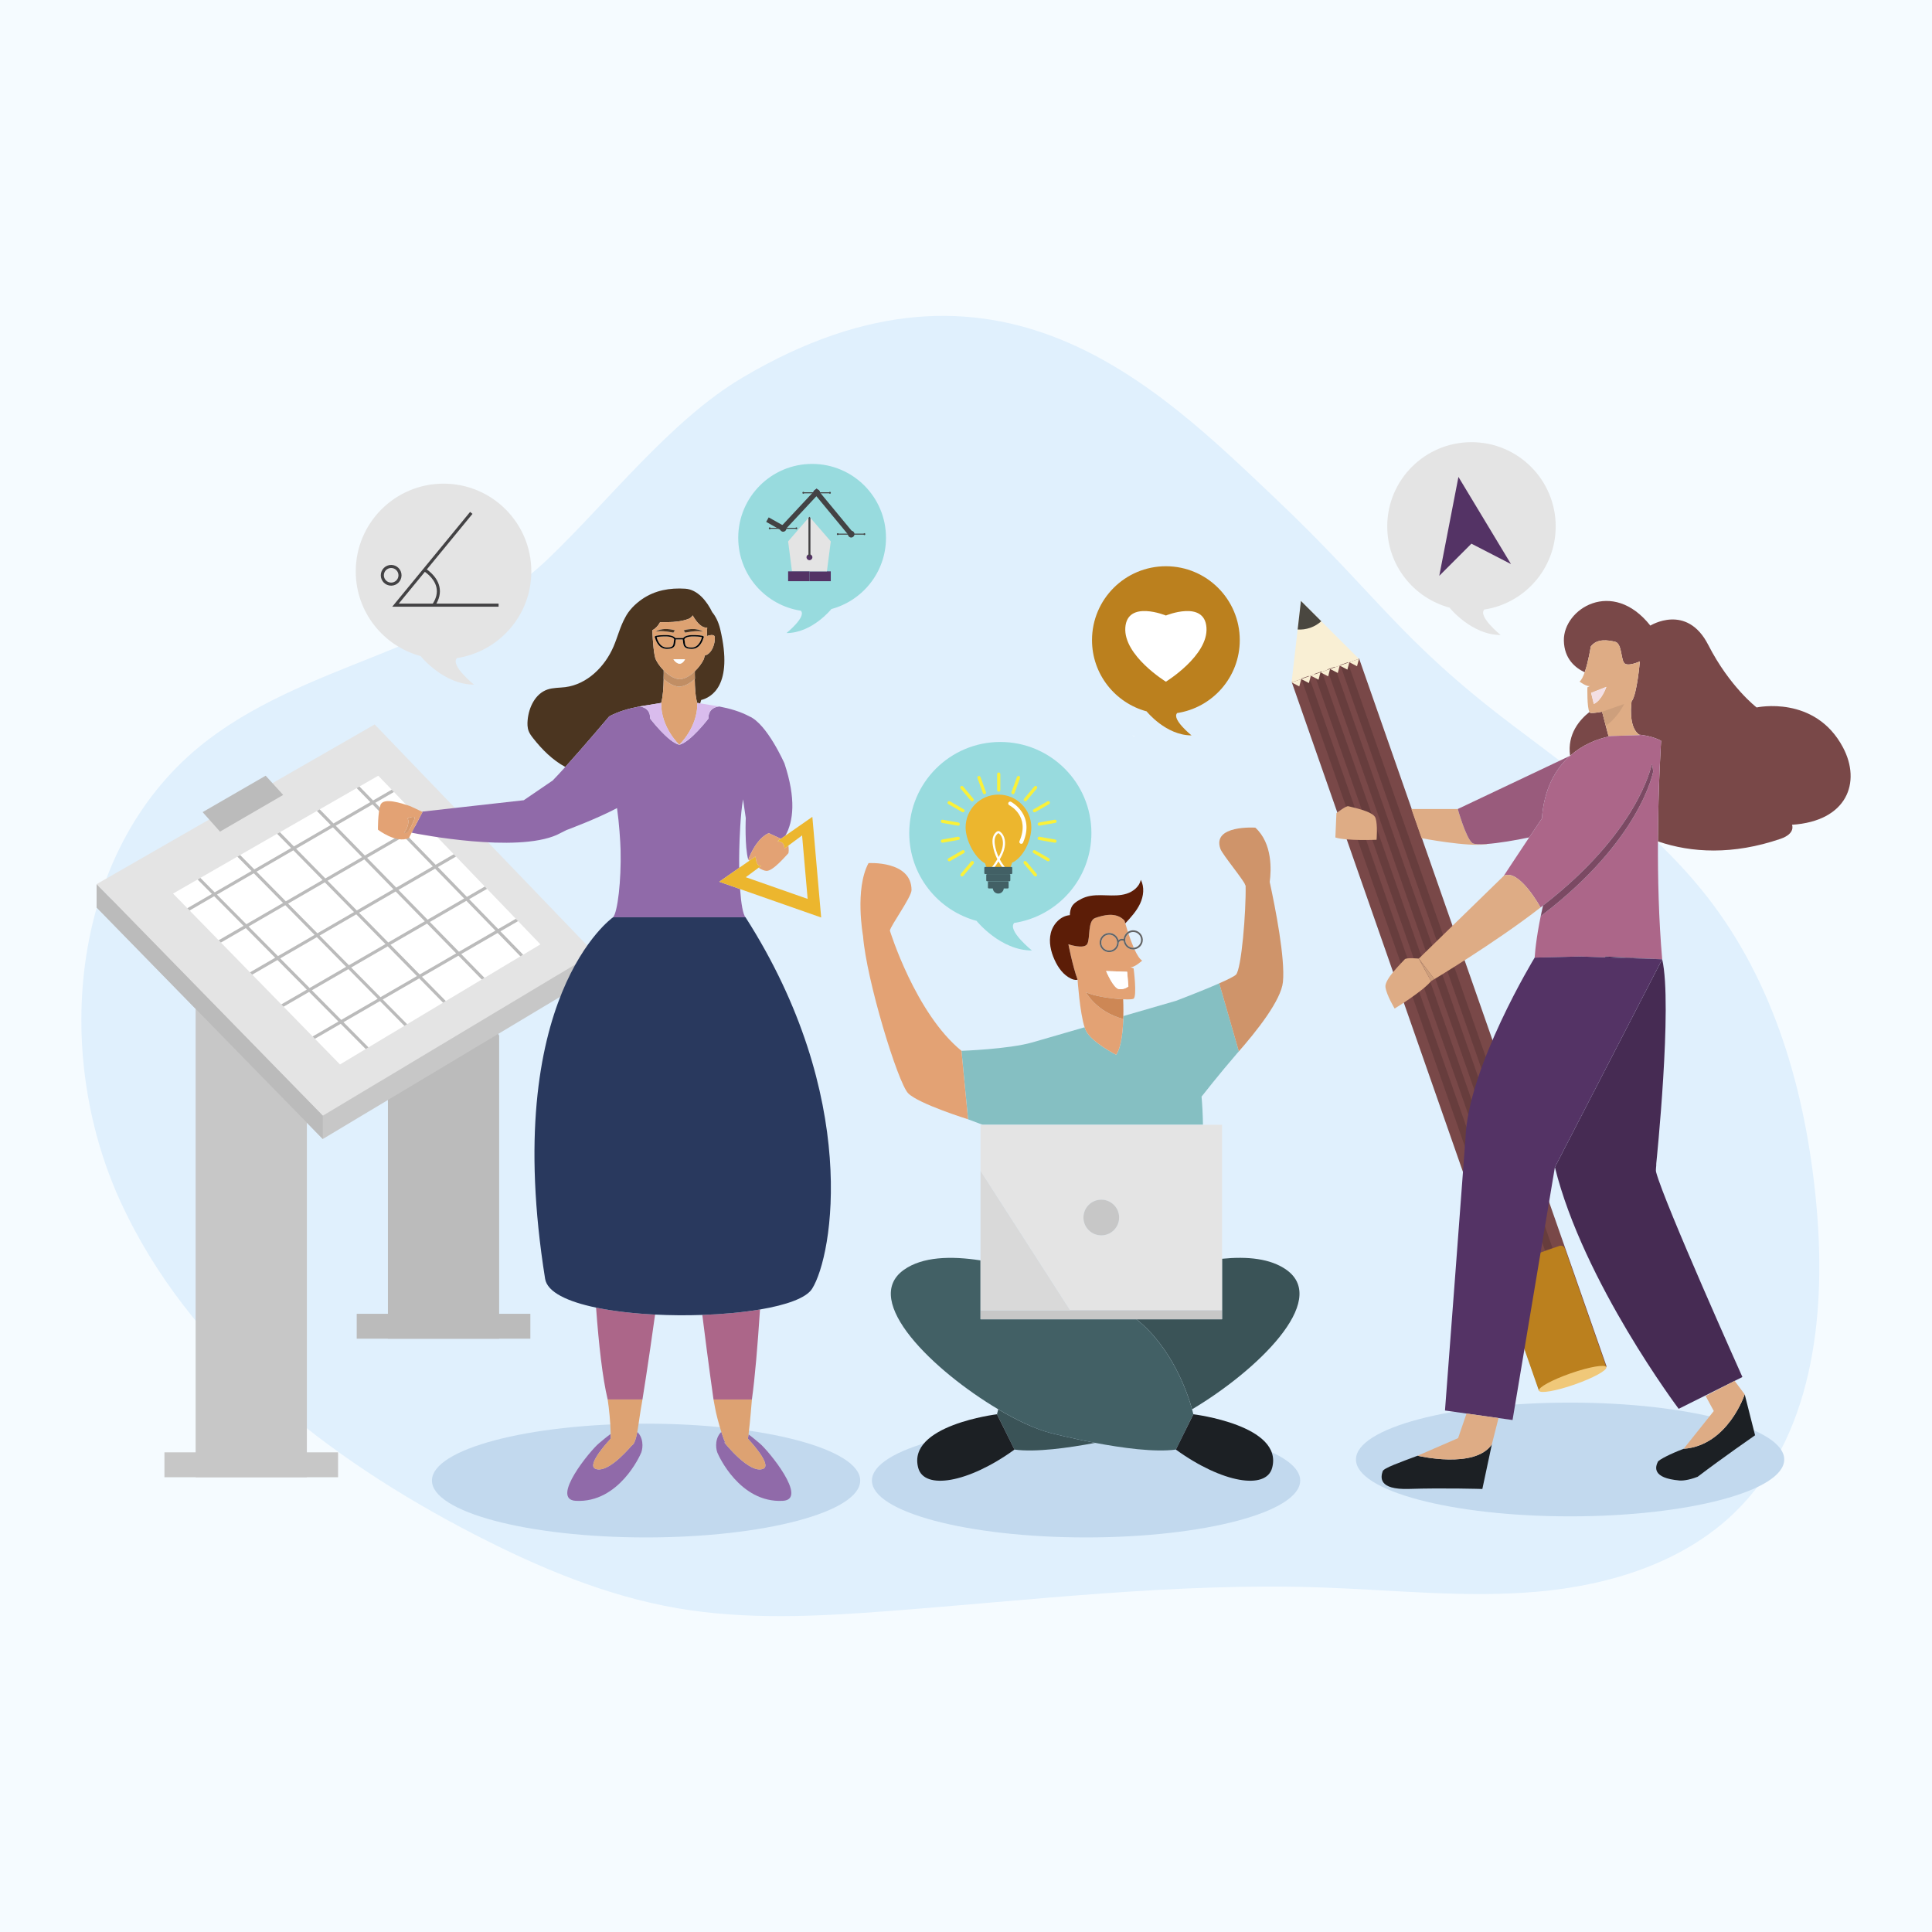 <svg xmlns="http://www.w3.org/2000/svg" xmlns:xlink="http://www.w3.org/1999/xlink" x="0px" y="0px" viewBox="0 0 500 500" style="enable-background:new 0 0 500 500;" xml:space="preserve"><g id="BACKGROUND">	<rect style="fill:#F5FBFF;" width="500" height="500"></rect></g><g id="OBJECTS">	<g>		<path style="fill:#E0F0FD;" d="M192.06,97.778c-18.56,11.012-34.735,32.101-50.362,46.985   c-24.844,23.663-63.627,26.727-90.14,48.504c-33.044,27.142-38.206,78.584-20.47,117.495   c17.736,38.911,53.626,66.72,91.634,86.314c16.645,8.581,34.131,15.958,52.587,19.131c17.885,3.075,36.198,2.128,54.293,0.76   c37.449-2.831,74.898-7.427,112.432-6.136c18.646,0.642,37.329,2.735,55.914,1.088c18.584-1.647,37.525-7.475,50.938-20.444   c20.037-19.372,23.658-50.199,21.337-77.973c-2.362-28.267-9.982-56.82-26.975-79.533c-13.927-18.616-33.281-32.276-51.819-46.306   c-29.431-22.275-34.864-33.578-61.66-58.961C299.387,99.924,258.046,58.627,192.06,97.778z"></path>		<ellipse style="fill:#C2D9EE;" cx="167.203" cy="383.166" rx="55.417" ry="14.72"></ellipse>		<ellipse style="fill:#C2D9EE;" cx="281.072" cy="383.166" rx="55.417" ry="14.72"></ellipse>		<ellipse style="fill:#C2D9EE;" cx="406.339" cy="377.713" rx="55.417" ry="14.72"></ellipse>		<g>			<g>				<g>											<rect x="365.75" y="168.133" transform="matrix(0.944 -0.33 0.33 0.944 -66.471 138.453)" style="fill:#794848;" width="18.471" height="194.159"></rect>					<polygon style="fill:#F9EFD4;" points="336.682,155.527 334.26,176.605 351.698,170.516      "></polygon>					<path style="fill:#4A4740;" d="M335.834,162.913c1.039,0.065,2.154-0.06,3.27-0.45c1.117-0.39,2.068-0.986,2.84-1.684      l-5.262-5.252L335.834,162.913z"></path>					<path style="fill:#BB801E;" d="M415.709,353.82l-17.438,6.089l-10.72-30.698c-0.202-0.579,0.103-1.213,0.683-1.415l15.34-5.357      c0.579-0.202,1.213,0.103,1.415,0.682L415.709,353.82z"></path>					<path style="fill:#F0C879;" d="M415.709,353.82c0.279,0.8-3.398,2.812-8.213,4.493c-4.815,1.681-8.945,2.396-9.225,1.596      c-0.279-0.8,3.398-2.812,8.213-4.494C411.3,353.734,415.43,353.019,415.709,353.82z"></path>					<g>													<rect x="363.158" y="170.911" transform="matrix(0.944 -0.33 0.33 0.944 -62.448 134.107)" style="fill:#673D3D;" width="2.048" height="160.53"></rect>													<rect x="366.527" y="169.735" transform="matrix(0.944 -0.33 0.33 0.944 -61.872 135.152)" style="fill:#673D3D;" width="2.048" height="160.53"></rect>													<rect x="369.896" y="168.558" transform="matrix(0.944 -0.33 0.33 0.944 -61.295 136.197)" style="fill:#673D3D;" width="2.048" height="160.53"></rect>													<rect x="373.264" y="167.382" transform="matrix(0.944 -0.33 0.33 0.944 -60.723 137.258)" style="fill:#673D3D;" width="2.048" height="160.53"></rect>					</g>					<polygon style="fill:#F9EFD4;" points="351.698,170.516 334.26,176.605 336.253,177.641 336.753,175.736 338.743,176.771       339.244,174.867 341.234,175.902 341.735,173.997 343.725,175.032 344.226,173.127 346.216,174.162 346.716,172.257       348.706,173.292 349.207,171.387 351.197,172.423      "></polygon>				</g>				<g>					<path style="fill:#DEAC85;" d="M381.053,218.182c-1.679-1.259-3.778-8.815-3.778-8.815h-12.009l2.638,7.555      c0,0,11.79,2.29,16.927,1.579l-0.061-0.073C382.891,218.564,381.499,218.516,381.053,218.182z"></path>					<path style="fill:#995B7C;" d="M399.047,211.815c0.541-7.557,3.421-12.777,7.283-16.214l-29.055,13.765      c0,0,2.099,7.556,3.778,8.815c0.446,0.335,1.839,0.382,3.717,0.245c3.021-0.221,7.305-0.925,10.988-1.712      C396.796,215.16,397.906,213.505,399.047,211.815C399.047,211.815,399.047,211.815,399.047,211.815z"></path>					<path style="fill:#794848;" d="M476.964,193.435c-7.244-13.663-22.348-10.345-22.348-10.345s-6.961-5.316-12.521-16.188      c-5.56-10.873-14.987-4.999-14.987-4.999c-9.826-12.389-22.548-4.309-22.382,3.886c0.096,4.745,2.979,7.069,5.391,8.192      c0.961-2.735,1.57-6.65,1.57-6.65c1.604-2.184,4.553-1.653,6.294-1.243c1.742,0.41,1.495,4.256,2.31,5.433      c0.815,1.177,4.099-0.354,4.099-0.354s-0.732,8.676-2.135,10.341c0,0-1.014,6.608,1.966,8.62      c2.242,0.239,4.214,0.798,5.678,1.589c0,0-0.764,11.25-0.829,26.032c8.656,2.978,19.41,3.548,31.692-0.648      c4.029-1.376,3.007-3.651,3.007-3.651C478.067,212.521,481.74,202.442,476.964,193.435z"></path>					<path style="fill:#794848;" d="M416.28,190.503l-1.652-6.306l0.001,0c-1.54,0.283-2.787,0.405-3.095,0.267      c-0.067-0.03-0.127-0.105-0.182-0.198c-2.449,1.919-5.811,5.659-5.012,11.326c3.12-2.773,6.879-4.377,10.567-5.108      L416.28,190.503z"></path>					<path style="fill:#DEAC85;" d="M411.534,184.464c0.307,0.138,1.554,0.016,3.095-0.267l-0.001,0l1.652,6.306l0.626-0.019      l7.484-0.232c-0.061-0.036-0.111-0.085-0.169-0.124c-2.98-2.012-1.966-8.62-1.966-8.62c1.403-1.665,2.135-10.341,2.135-10.341      s-3.284,1.531-4.099,0.354c-0.815-1.177-0.569-5.023-2.31-5.433c-1.741-0.41-4.691-0.941-6.294,1.243      c0,0-0.609,3.915-1.57,6.65c-0.393,1.118-0.843,2.045-1.337,2.417c0,0,2.031,1.495,2.775,1.1      c0.035-0.019,0.043-0.023,0.068-0.036c-0.263,0.14-0.811,0.43-0.811,0.43s-0.128,5.254,0.54,6.373      C411.408,184.359,411.467,184.434,411.534,184.464z M415.724,177.766c0,0-1.185,3.513-3.246,4.415l-0.696-2.869      L415.724,177.766z"></path>					<path style="fill:#F3DFE4;" d="M411.781,179.312l0.696,2.869c2.061-0.903,3.246-4.415,3.246-4.415L411.781,179.312z"></path>					<path style="fill:#AC6689;" d="M424.221,190.128c0.058,0.039,0.108,0.089,0.169,0.124l-7.484,0.232      c-3.687,0.731-7.446,2.335-10.567,5.108c-0.003,0.003-0.007,0.006-0.01,0.009c-3.862,3.436-6.742,8.657-7.283,16.214      c0,0,0,0,0,0.001c-1.141,1.69-2.251,3.344-3.289,4.899c-3.753,5.621-6.575,9.945-6.575,9.945      c3.954-1.975,9.516,8.185,9.516,8.185c0.215-0.164,0.415-0.326,0.627-0.49c-1.517,6.706-2.005,11.199-2.158,13.479v0      l11.745-0.293l6.438,0.217c0.071-0.129,0.12-0.217,0.12-0.217l14.702,0.718c-0.903-10.283-1.144-21.108-1.103-30.509      c0.065-14.782,0.829-26.032,0.829-26.032C428.435,190.926,426.462,190.367,424.221,190.128z M399.051,236.86      c-0.098,0.076-0.202,0.155-0.3,0.231c0.178-0.875,0.373-1.792,0.585-2.744c24.199-18.705,27.92-35.48,28.15-36.635      c0.178,0.582,0.307,1.223,0.364,1.947C427.85,199.659,424.727,217.274,399.051,236.86z"></path>					<path style="fill:#462B53;" d="M434.441,364.599l14.48-7.226l0.001,0l0,0l2.012-1.004c0,0-20.138-44.874-22.315-52.963      c-0.198-0.737,0.071-1.525,0.023-2.286c0,0,4.258-41.078,1.532-52.861l-27.767,53.805      C409.737,331.746,434.441,364.599,434.441,364.599z"></path>					<path style="fill:#462B53;" d="M415.352,247.758l14.822,0.5l-14.702-0.718C415.471,247.54,415.422,247.629,415.352,247.758z"></path>					<path style="fill:#7B4963;" d="M427.85,199.659c-0.057-0.724-0.186-1.365-0.364-1.947c-0.23,1.155-3.951,17.93-28.15,36.635      c-0.212,0.952-0.408,1.869-0.585,2.744c0.098-0.076,0.202-0.155,0.3-0.231C424.727,217.274,427.85,199.659,427.85,199.659z"></path>					<path style="fill:#543365;" d="M408.913,247.54l-11.745,0.293v0c-0.001,0.002-17.365,28.483-17.915,46.948      c-0.023,0.763-5.293,70.259-5.293,70.259l17.487,2.462l10.959-65.441l27.767-53.805l-14.822-0.5L408.913,247.54z"></path>					<path style="fill:#1C2024;" d="M366.871,376.742L366.871,376.742c-4.631,1.732-8.759,3.192-9.032,4.004      c-0.495,1.471-1.251,4.85,6.842,4.586c8.902-0.29,18.95,0.015,18.95,0.015l2.456-11.538      C381.679,380.294,366.871,376.742,366.871,376.742z"></path>					<path style="fill:#1C2024;" d="M435.732,374.948c-3.492,1.311-6.434,2.839-6.687,3.37c-0.6,1.263-1.64,4.203,5.627,4.836      c0.554,0.048,2.197,0.002,4.685-0.972c6.291-4.797,14.856-10.735,14.856-10.735l-2.685-10.591      C451.528,360.856,447.19,374.113,435.732,374.948z"></path>					<path style="fill:#DEAC85;" d="M377.355,372.184l-10.484,4.558l0,0c0,0,14.808,3.552,19.216-2.934l1.731-6.815l-8.283-1.166      L377.355,372.184z"></path>					<path style="fill:#DEAC85;" d="M448.921,357.373l-7.505,3.9l2.111,3.9l-7.796,9.775c11.459-0.835,15.796-14.092,15.796-14.092      l-2.605-3.484l0,0L448.921,357.373z"></path>					<path style="fill:#DEAC85;" d="M389.184,226.66l-21.997,21.426l3.962,5.239l-0.784,0.593c0,0,16.509-9.853,28.336-19.073      C398.699,234.845,393.137,224.685,389.184,226.66z"></path>					<path style="fill:#DEAC85;" d="M363.537,248.28c-0.397,0.523-5.268,5.079-4.983,7.18c0.285,2.101,2.376,5.552,2.376,5.552      s7.255-4.436,9.433-7.095l-3.177-5.832C367.186,248.086,363.935,247.758,363.537,248.28z"></path>					<polygon style="fill:#CD9F7C;" points="367.186,248.086 370.364,253.918 371.148,253.324      "></polygon>				</g>				<path style="fill:#CD9F7C;" d="M414.628,184.197l0.95,3.626c0,0,2.712-1.623,4.768-5.642L414.628,184.197z"></path>				<path style="fill:#DEAC85;" d="M345.866,210.438c0,0,2.556-1.986,3.095-1.783c0.539,0.202,6.405,1.217,7.018,3.028     c0.612,1.812,0.276,5.649,0.276,5.649s-7.789,0.346-10.662-0.599L345.866,210.438z"></path>			</g>			<g>				<path style="fill:#FFFFFF;" d="M293.604,190.434c0.003,0.036,0.006,0.073,0.01,0.109c-0.217-0.062-0.396-0.119-0.601-0.18     C293.21,190.386,293.407,190.414,293.604,190.434z"></path>				<path style="fill:#98DBDE;" d="M282.454,215.59c0-13.017-10.553-23.57-23.57-23.57c-13.017,0-23.57,10.553-23.57,23.57     c0,10.907,7.42,20.058,17.48,22.747c-0.007,0.008-0.022,0.01-0.029,0.019c0,0,6.119,7.63,14.295,7.63     c0,0-6.375-5.143-4.607-7.095c0,0-0.052-0.017-0.06-0.019C273.741,237.173,282.454,227.412,282.454,215.59z"></path>				<g>					<path style="fill:none;" d="M292.241,250.167C292.178,250.141,292.187,250.145,292.241,250.167L292.241,250.167z"></path>					<path style="fill:none;" d="M295.312,243.15c-0.05-1.128-1.008-2.005-2.137-1.955c-0.428,0.019-0.819,0.17-1.138,0.41      c0.388,1.175,0.863,2.486,1.383,3.673C294.517,245.194,295.361,244.256,295.312,243.15z"></path>					<path style="fill:#85BFC2;" d="M310.959,283.79l0.003,0.01c0,0,4.774-6.088,9.124-11.105c0.176-0.203,0.352-0.407,0.527-0.606      l-5.069-17.607v0h0c-0.275,0.121-0.558,0.244-0.846,0.368c-0.036,0.015-0.072,0.031-0.108,0.046      c-0.28,0.12-0.563,0.241-0.85,0.363c-0.005,0.002-0.011,0.005-0.016,0.007c-0.617,0.26-1.247,0.522-1.875,0.78      c-0.012,0.005-0.024,0.01-0.036,0.015c-3.807,1.561-7.508,2.962-7.508,2.962v0l0,0l0,0l-13.583,3.932      c-0.076,3.453-0.459,8.025-1.869,10.014c0,0-6.272-3.198-7.775-6.15c-0.135-0.265-0.263-0.59-0.385-0.961l-13.558,3.925      c-6.099,1.742-18.307,2.172-18.307,2.172l1.703,17.721l3.801,1.422h56.99C311.287,288.503,311.159,286.066,310.959,283.79z"></path>					<path style="fill:#E3A274;" d="M288.853,272.968c1.41-1.989,1.793-6.56,1.869-10.014c0.054-2.451-0.047-4.339-0.047-4.339l0,0      c0,0.001,0.12,2.294,0.023,5.103c-7.013-1.868-9.626-6.9-9.626-6.9l0.04,0.008c2.055,0.996,6.579,1.64,9.541,1.784l0.022,0.004      l-0.008-0.003c1.364,0.066,2.4,0.029,2.68-0.135c0.985-0.574,0.033-7.851,0.033-7.851s-0.578-0.232-0.927-0.373      c0.927,0.373,3.14-1.646,3.14-1.646c-0.667-0.401-1.355-1.536-1.989-2.913c-0.076,0.01-0.149,0.03-0.227,0.033      c-1.319,0.059-2.437-0.929-2.574-2.225c-0.238-0.108-0.464-0.148-0.67-0.085c-0.345,0.105-0.546,0.411-0.592,0.49      c0.016,1.335-1.027,2.456-2.369,2.516c-1.371,0.061-2.535-1.005-2.596-2.375c-0.061-1.371,1.004-2.535,2.375-2.596      c1.195-0.053,2.234,0.752,2.519,1.87c0.138-0.129,0.308-0.257,0.534-0.326c0.255-0.077,0.522-0.068,0.795,0.021      c0.069-0.765,0.483-1.433,1.096-1.842c-0.292-0.906-0.52-1.68-0.671-2.208c-0.124-0.435-0.197-0.709-0.197-0.709      c-2.167-2.38-5.584-1.384-7.59-0.682c-2.006,0.702-1.235,5.213-2.05,6.705c-0.815,1.492-4.886,0.094-4.886,0.094      s1.066,5.55,2.375,9.169c0.001,0.004,0.003,0.009,0.005,0.013l-0.001-0.001c0,0,0.576,8.542,1.814,12.301      c0.122,0.37,0.25,0.696,0.385,0.961C282.582,269.77,288.853,272.968,288.853,272.968z M292.241,250.167      C292.187,250.145,292.178,250.141,292.241,250.167L292.241,250.167z M291.711,251.493l0.313,3.8c0,0-0.959,0.865-2.431,0.686      c-1.472-0.179-3.332-4.67-3.332-4.67L291.711,251.493z"></path>					<path style="fill:#CD8755;" d="M281.112,256.826l-0.04-0.008c0,0,2.613,5.032,9.626,6.9c0.097-2.809-0.023-5.102-0.023-5.103v0      l0,0l-0.022-0.004C287.691,258.466,283.167,257.821,281.112,256.826z"></path>					<path style="fill:#5C1D07;" d="M281.387,244.282c0.815-1.492,0.044-6.004,2.05-6.705c2.006-0.702,5.423-1.697,7.59,0.682      c0,0,0.073,0.273,0.197,0.709c1.447-1.564,2.916-3.162,3.824-5.09c0.909-1.931,1.183-4.281,0.198-6.175      c-0.38,1.747-1.96,3.032-3.663,3.578c-1.702,0.546-3.531,0.485-5.318,0.424c-1.787-0.061-3.618-0.109-5.313,0.461      c-0.692,0.232-1.347,0.564-1.968,0.948c-0.524,0.323-1.033,0.693-1.396,1.19c-0.526,0.721-0.695,1.644-0.71,2.536      c-2.389,0.192-4.337,2.271-4.922,4.595c-0.585,2.324-0.022,4.805,0.971,6.986c0.907,1.995,2.263,3.906,4.246,4.84      c0.471,0.222,0.988,0.386,1.505,0.331c0.069-0.007,0.132-0.033,0.199-0.048c-1.309-3.618-2.375-9.169-2.375-9.169      S280.571,245.774,281.387,244.282z"></path>					<path style="fill:#E3A274;" d="M293.357,245.287c0.022-0.001,0.041-0.008,0.063-0.009c-0.52-1.187-0.994-2.498-1.383-3.673      c-0.522,0.393-0.848,1.027-0.817,1.727C291.27,244.459,292.228,245.337,293.357,245.287z"></path>					<path style="fill:#E3A274;" d="M286.97,241.891c-1.129,0.05-2.005,1.009-1.955,2.137c0.05,1.128,1.008,2.005,2.137,1.955      c1.127-0.05,2.004-1.009,1.953-2.137C289.055,242.719,288.097,241.841,286.97,241.891z"></path>					<path style="fill:#FFFFFF;" d="M289.593,255.979c1.472,0.178,2.431-0.686,2.431-0.686l-0.313-3.8l-5.45-0.185      C286.261,251.309,288.121,255.801,289.593,255.979z"></path>					<path style="fill:#CF946A;" d="M313.724,255.265c0.005-0.002,0.011-0.005,0.016-0.007      C313.735,255.261,313.73,255.263,313.724,255.265z"></path>					<path style="fill:#CF946A;" d="M311.813,256.06c0.012-0.005,0.024-0.01,0.036-0.015      C311.837,256.05,311.825,256.055,311.813,256.06z"></path>					<path style="fill:#CF946A;" d="M314.591,254.896c0.036-0.016,0.072-0.031,0.108-0.046      C314.663,254.865,314.627,254.881,314.591,254.896z"></path>					<path style="fill:#CF946A;" d="M320.086,272.695c5.345-6.044,11.466-13.883,11.937-18.557      c0.611-6.076-1.952-19.113-3.422-25.881c0.401-2.981,0.766-9.973-3.722-14.058c0,0-11.305-0.775-9.029,5.51      c0.531,1.467,6.137,8.194,6.392,9.289c0.017,0.072,0.06,0.136,0.122,0.196c0.14,6.776-1.087,21.693-2.502,23.054      c-0.478,0.46-2.192,1.299-4.318,2.235l5.069,17.607C320.438,272.288,320.262,272.492,320.086,272.695z"></path>					<polygon style="fill:#CF946A;" points="304.305,259.022 304.305,259.022 304.305,259.023      "></polygon>					<path style="fill:#E3A274;" d="M230.299,240.843c0.181-1.282,5.602-8.688,5.604-10.484c0.009-7.691-11.13-6.986-11.13-6.986      c-3.634,6.749-1.42,18.869-1.42,18.869c0.87,11.336,9.008,37.994,11.691,40.711c2.682,2.717,15.486,6.722,15.486,6.722      l-1.703-17.721C236.866,262.191,230.299,240.843,230.299,240.843z"></path>					<path style="fill:#636363;" d="M290.799,243.017c-0.273-0.089-0.54-0.098-0.795-0.021c-0.227,0.069-0.396,0.197-0.534,0.326      c-0.285-1.118-1.324-1.923-2.519-1.87c-1.371,0.061-2.436,1.225-2.375,2.596c0.061,1.371,1.225,2.436,2.596,2.375      c1.342-0.06,2.385-1.181,2.369-2.516c0.047-0.079,0.247-0.385,0.592-0.49c0.205-0.063,0.432-0.024,0.67,0.085      c0.138,1.296,1.255,2.284,2.574,2.225c0.078-0.003,0.151-0.023,0.227-0.033c1.257-0.173,2.206-1.27,2.148-2.563      c-0.061-1.371-1.225-2.436-2.596-2.375c-0.468,0.021-0.896,0.178-1.26,0.421C291.282,241.584,290.868,242.252,290.799,243.017z       M287.152,245.983c-1.129,0.05-2.087-0.827-2.137-1.955c-0.05-1.128,0.826-2.087,1.955-2.137      c1.127-0.05,2.085,0.827,2.135,1.955C289.155,244.974,288.279,245.933,287.152,245.983z M292.037,241.605      c0.319-0.24,0.71-0.391,1.138-0.41c1.129-0.05,2.087,0.827,2.137,1.955c0.049,1.106-0.795,2.045-1.892,2.128      c-0.021,0.002-0.041,0.008-0.063,0.009c-1.129,0.05-2.087-0.827-2.137-1.955C291.189,242.632,291.516,241.997,292.037,241.605z      "></path>					<path style="fill:#3A5357;" d="M316.266,341.428h-22.159c9.372,7.451,13.32,19.401,14.403,23.299      c16.587-9.844,35.671-28.098,24.422-36.098c-4.123-2.932-10.145-3.522-16.666-2.86v13.32V341.428z"></path>					<path style="fill:#3A5357;" d="M258.345,364.728c-0.225,0.811-0.33,1.283-0.33,1.283l4.535,9.138      c5.475,0.744,13.944-0.427,20.878-1.738c-6.536-1.236-11.709-2.596-11.709-2.596      C268.078,369.881,263.324,367.682,258.345,364.728z"></path>					<path style="fill:#426065;" d="M308.51,364.728c-1.083-3.898-5.032-15.848-14.403-23.299h-40.348v-2.339v-12.9      c-7.711-1.202-15.053-0.961-19.836,2.441c-11.249,7.999,7.835,26.254,24.422,36.098c4.979,2.955,9.733,5.153,13.374,6.087      c0,0,5.173,1.36,11.709,2.596c6.934,1.311,15.403,2.482,20.878,1.738l4.535-9.138      C308.84,366.011,308.735,365.538,308.51,364.728z"></path>					<path style="fill:#1C2024;" d="M237.64,379.904c1.556,5.731,12.891,3.947,24.91-4.755l-4.535-9.138      C258.015,366.011,234.64,368.853,237.64,379.904z"></path>					<path style="fill:#1C2024;" d="M308.849,366.011l-4.535,9.138c12.02,8.702,23.354,10.486,24.91,4.755      C332.224,368.853,308.849,366.011,308.849,366.011z"></path>					<path style="fill:#E4E4E4;" d="M276.95,339.089h39.316v-13.32v-34.672h-4.944h-56.99h-0.572v11.922L276.95,339.089z       M285.013,310.476c2.55,0,4.618,2.067,4.618,4.618c0,2.55-2.067,4.618-4.618,4.618c-2.55,0-4.618-2.067-4.618-4.618      C280.395,312.543,282.462,310.476,285.013,310.476z"></path>					<polygon style="fill:#C7C7C7;" points="316.266,339.089 276.95,339.089 253.759,339.089 253.759,341.428 294.107,341.428       316.266,341.428      "></polygon>					<path style="fill:#C7C7C7;" d="M285.013,319.711c2.55,0,4.618-2.067,4.618-4.618c0-2.55-2.067-4.618-4.618-4.618      c-2.55,0-4.618,2.067-4.618,4.618C280.395,317.644,282.462,319.711,285.013,319.711z"></path>					<polygon style="fill:#D9D9D9;" points="276.95,339.089 253.759,303.02 253.759,326.189 253.759,339.089      "></polygon>				</g>				<g>					<path style="fill:#ECB62E;" d="M258.4,205.641c-4.697,0-8.504,3.807-8.504,8.504c0,3.257,2.335,7.856,5.024,9.284      c0.001,0.001,0.002,0.001,0.004,0.001c0.357,1.593,1.775,2.786,3.476,2.786c1.752,0,3.202-1.264,3.504-2.929      c0.002-0.001,0.004-0.001,0.005-0.001c2.914-1.349,4.995-5.719,4.995-9.141C266.904,209.448,263.097,205.641,258.4,205.641z"></path>					<path style="fill:#FFFFFF;" d="M260.029,217.301c-0.158-0.859-0.55-1.555-1.137-2.015c-0.11-0.086-0.261-0.188-0.458-0.202      c-0.288-0.016-0.538,0.178-0.615,0.246c-0.846,0.739-1.135,1.859-0.884,3.424c0.199,1.242,0.597,2.459,1.176,3.613      c-0.251,0.413-0.522,0.822-0.798,1.225c-0.253,0.368-0.487,0.693-0.806,0.946l0.343,0.434c0.38-0.302,0.641-0.663,0.918-1.067      c0.22-0.32,0.437-0.645,0.644-0.973c0.437,0.776,0.959,1.52,1.559,2.219l0.419-0.36c-0.646-0.753-1.198-1.559-1.647-2.403      C259.7,220.758,260.351,219.047,260.029,217.301z M257.482,218.667c-0.219-1.362,0.01-2.317,0.699-2.919      c0.087-0.076,0.157-0.113,0.206-0.113c0.002,0,0.004,0,0.008,0c0.047,0.004,0.112,0.051,0.156,0.086      c0.486,0.38,0.801,0.945,0.935,1.679c0.272,1.475-0.24,2.957-1.038,4.393C257.978,220.788,257.652,219.737,257.482,218.667z"></path>					<path style="fill:#426065;" d="M261.729,226.216h-6.747c-0.132,0-0.24-0.107-0.24-0.24v-1.379c0-0.132,0.107-0.24,0.24-0.24      h6.747c0.132,0,0.24,0.107,0.24,0.24v1.379C261.968,226.109,261.861,226.216,261.729,226.216z"></path>					<path style="fill:#426065;" d="M261.231,228.074h-5.751c-0.132,0-0.24-0.107-0.24-0.24v-1.379c0-0.132,0.107-0.24,0.24-0.24      h5.751c0.132,0,0.24,0.107,0.24,0.24l0,1.379C261.471,227.967,261.363,228.074,261.231,228.074z"></path>					<path style="fill:#426065;" d="M260.797,229.933h-4.883c-0.132,0-0.24-0.107-0.24-0.24v-1.379c0-0.132,0.107-0.24,0.24-0.24      h4.883c0.132,0,0.24,0.107,0.24,0.24v1.379C261.036,229.825,260.929,229.933,260.797,229.933z"></path>					<circle style="fill:#426065;" cx="258.355" cy="229.836" r="1.417"></circle>					<path style="fill:#FAF139;" d="M249.619,220.214c-0.116-0.197-0.369-0.263-0.567-0.152l-3.585,2.07      c-0.199,0.114-0.267,0.368-0.152,0.567c0.078,0.133,0.217,0.207,0.359,0.207c0.07,0,0.143-0.018,0.207-0.055l3.585-2.07      C249.665,220.666,249.733,220.412,249.619,220.214z M251.321,222.971l-2.661,3.171c-0.147,0.176-0.124,0.437,0.051,0.584      c0.078,0.066,0.173,0.097,0.267,0.097c0.118,0,0.235-0.051,0.317-0.148l2.661-3.171c0.147-0.176,0.124-0.437-0.051-0.584      C251.73,222.774,251.47,222.796,251.321,222.971z M248.395,216.889c-0.04-0.224-0.246-0.377-0.48-0.336l-4.076,0.719      c-0.226,0.04-0.376,0.255-0.336,0.48c0.036,0.201,0.21,0.342,0.408,0.342c0.024,0,0.048-0.002,0.072-0.006l4.076-0.719      C248.285,217.329,248.435,217.115,248.395,216.889z M245.433,208.097l3.585,2.07c0.065,0.037,0.136,0.055,0.207,0.055      c0.143,0,0.282-0.074,0.359-0.207c0.114-0.198,0.046-0.452-0.152-0.566l-3.585-2.07c-0.194-0.11-0.45-0.048-0.566,0.152      C245.166,207.729,245.234,207.983,245.433,208.097z M243.827,212.964l4.076,0.719c0.025,0.004,0.048,0.007,0.072,0.007      c0.198,0,0.372-0.141,0.408-0.342c0.04-0.226-0.11-0.44-0.336-0.48l-4.076-0.719c-0.232-0.04-0.44,0.111-0.48,0.336      C243.452,212.71,243.602,212.924,243.827,212.964z M251.269,207.243c0.082,0.097,0.2,0.148,0.317,0.148      c0.094,0,0.189-0.031,0.267-0.097c0.175-0.147,0.197-0.408,0.051-0.584l-2.661-3.172c-0.147-0.174-0.408-0.199-0.584-0.051      c-0.175,0.147-0.198,0.408-0.051,0.584L251.269,207.243z M253.746,201.092c-0.079-0.216-0.319-0.329-0.531-0.248      c-0.216,0.079-0.326,0.316-0.248,0.531l1.416,3.889c0.061,0.168,0.22,0.273,0.39,0.273c0.048,0,0.095-0.008,0.141-0.025      c0.216-0.079,0.326-0.316,0.248-0.531L253.746,201.092z M265.352,207.391c0.118,0,0.235-0.051,0.317-0.148l2.661-3.172      c0.147-0.176,0.124-0.437-0.051-0.584c-0.176-0.148-0.437-0.123-0.584,0.051l-2.661,3.172      c-0.147,0.176-0.124,0.437,0.051,0.584C265.163,207.359,265.258,207.391,265.352,207.391z M268.555,213.347      c0.036,0.201,0.21,0.342,0.408,0.342c0.024,0,0.048-0.002,0.072-0.007l4.076-0.719c0.226-0.04,0.376-0.255,0.336-0.48      c-0.04-0.224-0.248-0.375-0.48-0.336l-4.076,0.719C268.665,212.907,268.515,213.122,268.555,213.347z M273.099,217.272      l-4.076-0.719c-0.234-0.041-0.44,0.111-0.48,0.336c-0.04,0.226,0.11,0.44,0.336,0.48l4.076,0.719      c0.025,0.004,0.049,0.006,0.072,0.006c0.198,0,0.372-0.141,0.408-0.342C273.474,217.527,273.324,217.312,273.099,217.272z       M267.354,210.015c0.078,0.133,0.217,0.207,0.359,0.207c0.071,0,0.142-0.018,0.207-0.055l3.585-2.07      c0.199-0.114,0.267-0.368,0.152-0.567c-0.117-0.2-0.372-0.262-0.566-0.152l-3.585,2.07      C267.307,209.563,267.239,209.816,267.354,210.015z M263.723,200.843c-0.211-0.081-0.452,0.032-0.531,0.248l-1.416,3.889      c-0.078,0.215,0.032,0.452,0.248,0.531c0.046,0.017,0.094,0.025,0.141,0.025c0.169,0,0.328-0.105,0.389-0.273l1.416-3.889      C264.049,201.16,263.939,200.922,263.723,200.843z M265.617,222.971c-0.149-0.175-0.409-0.197-0.584-0.051      c-0.175,0.147-0.197,0.408-0.051,0.584l2.661,3.171c0.082,0.097,0.2,0.148,0.317,0.148c0.094,0,0.189-0.031,0.267-0.097      c0.175-0.147,0.198-0.408,0.051-0.584L265.617,222.971z M271.47,222.132l-3.585-2.07c-0.198-0.111-0.451-0.045-0.566,0.152      c-0.114,0.199-0.046,0.452,0.152,0.566l3.585,2.07c0.065,0.037,0.137,0.055,0.207,0.055c0.142,0,0.282-0.075,0.359-0.207      C271.737,222.499,271.669,222.246,271.47,222.132z M258.469,199.917c-0.229,0-0.414,0.186-0.414,0.414v4.139      c0,0.229,0.186,0.414,0.414,0.414c0.229,0,0.414-0.186,0.414-0.414v-4.139C258.883,200.103,258.698,199.917,258.469,199.917z"></path>					<path style="fill:#FFFFFF;" d="M261.652,207.506c-0.118-0.059-0.253-0.073-0.381-0.029c-0.126,0.042-0.229,0.131-0.285,0.244      c-0.061,0.118-0.073,0.253-0.032,0.379c0.041,0.128,0.13,0.232,0.248,0.291c0.223,0.114,5.442,2.862,2.643,9.295      c-0.108,0.251,0.009,0.544,0.256,0.652c0.063,0.028,0.13,0.042,0.201,0.042c0.2,0,0.379-0.119,0.455-0.299      C267.926,210.801,261.716,207.538,261.652,207.506z"></path>				</g>			</g>			<g>				<g>					<g>						<polygon style="fill:#BBBBBB;" points="129.183,346.455 100.393,346.455 100.393,218.017 129.183,268.008       "></polygon>						<rect x="92.319" y="340.009" style="fill:#BBBBBB;" width="44.937" height="6.446"></rect>						<rect x="50.63" y="253.869" style="fill:#C7C7C7;" width="28.789" height="128.438"></rect>						<polygon style="fill:#C7C7C7;" points="83.539,294.773 153.827,252.661 96.968,193.514 24.999,234.85       "></polygon>						<polygon style="fill:#E4E4E4;" points="83.539,288.743 153.827,246.632 96.968,187.484 24.999,228.82       "></polygon>						<polygon style="fill:#FFFFFF;" points="87.985,275.477 139.855,244.4 97.895,200.751 44.784,231.255       "></polygon>						<path style="fill:#BBBBBB;" d="M129.512,241.029l4.563-2.641l-0.576-0.599l-4.568,2.644l-7.514-7.721l4.627-2.679       l-0.576-0.599l-4.631,2.682l-7.514-7.72l4.69-2.717l-0.576-0.599l-4.695,2.72l-7.516-7.722l4.753-2.755l-0.576-0.599       l-4.758,2.758l-7.514-7.72l4.817-2.793l-0.576-0.599l-4.821,2.796l-3.522-3.618l-0.722,0.414l3.524,3.621l-9.527,5.524       l-3.568-3.648l-0.726,0.417l3.571,3.651l-9.527,5.525l-3.615-3.679l-0.723,0.415l3.617,3.681l-9.525,5.524l-3.661-3.708       l-0.723,0.415l3.664,3.711l-9.527,5.525l-3.708-3.738l-0.723,0.416l3.71,3.741l-6.361,3.689l0.582,0.596l6.367-3.692       l7.598,7.66l-6.441,3.733l0.582,0.596l6.447-3.737l7.599,7.661l-6.521,3.778l0.582,0.596l6.527-3.781l7.599,7.66l-6.601,3.823       l0.582,0.596l6.607-3.826l7.601,7.663l-6.682,3.868l0.582,0.596l6.687-3.871l6.473,6.526l0.712-0.427l-6.464-6.517       l9.434-5.461l6.326,6.408l0.712-0.426l-6.317-6.399l9.433-5.46l6.181,6.29l0.712-0.426l-6.172-6.281l9.435-5.462l6.036,6.171       l0.712-0.426l-6.027-6.162l9.431-5.459l5.891,6.052l0.711-0.426L129.512,241.029z M120.117,232.533l-9.457,5.476l-7.535-7.705       l9.478-5.491L120.117,232.533z M91.618,236.037l-9.48,5.492l-7.579-7.676l9.501-5.507L91.618,236.037z M84.78,227.928       l9.503-5.508l7.538,7.706l-9.482,5.493L84.78,227.928z M92.202,236.631l7.557,7.69l-9.457,5.477l-7.578-7.675L92.202,236.631z        M92.922,236.214l9.48-5.492l7.536,7.704l-9.46,5.478L92.922,236.214z M112.022,224.216l-9.48,5.492l-7.537-7.707l9.502-5.507       L112.022,224.216z M96.412,208.178l7.514,7.72l-9.503,5.508l-7.535-7.705L96.412,208.178z M86.164,214.12l7.536,7.704       l-9.504,5.509l-7.557-7.69L86.164,214.12z M75.919,220.061l7.557,7.69l-9.503,5.508l-7.577-7.675L75.919,220.061z        M56.15,231.525l9.525-5.523l7.577,7.675l-9.504,5.509L56.15,231.525z M64.336,239.777l9.502-5.507l7.579,7.676l-9.481,5.493       L64.336,239.777z M72.523,248.031l9.479-5.492l7.578,7.675l-9.458,5.477L72.523,248.031z M88.31,263.947l-7.601-7.663       l9.457-5.476l7.579,7.677L88.31,263.947z M98.467,258.068l-7.579-7.677l9.456-5.475l7.558,7.691L98.467,258.068z        M108.622,252.19l-7.558-7.691l9.458-5.477l7.537,7.706L108.622,252.19z M118.779,246.31l-7.536-7.706l9.455-5.475l7.514,7.72       L118.779,246.31z"></path>						<polygon style="fill:#BBBBBB;" points="24.999,228.82 24.999,234.85 83.539,294.773 83.539,288.743       "></polygon>						<polygon style="fill:#BBBBBB;" points="56.934,215.223 73.285,205.729 68.754,200.751 52.439,210.175       "></polygon>						<rect x="42.556" y="375.861" style="fill:#C7C7C7;" width="44.937" height="6.446"></rect>					</g>					<polygon style="fill:#BBBBBB;" points="153.827,246.632 153.827,252.661 150.419,249.116      "></polygon>				</g>				<g>					<path style="fill:none;" d="M203.951,220.909c-0.407,0.354-3.881,4.598-5.621,4.478c-0.586-0.04-1.309-0.386-2.01-0.823      l-3.311,2.458l16.011,5.614l-1.439-16.43l-3.54,2.628C204.131,219.634,204.198,220.694,203.951,220.909z"></path>					<path style="fill:none;" d="M193.645,222.482c-0.961-3.354-0.64-10.778-0.64-10.778l-0.707-4.848      c-0.693,3.925-0.907,10.377-0.975,13.171c-0.037,1.523-0.043,3.063-0.02,4.566l2.641-1.841      C193.755,222.586,193.645,222.482,193.645,222.482z"></path>					<path style="fill:#4B3520;" d="M165.468,182.84c-0.001,0-0.006,0-0.006,0l0.058-0.009c0.609-0.113,1.212-0.212,1.803-0.296      l3.789-0.622c0.466-1.629,0.615-4.1,0.648-6.193c-0.01-0.009-0.02-0.017-0.03-0.026c0.023-0.488,0.033-0.957,0.036-1.392      c-0.002-0.29-0.006-0.558-0.01-0.81c-0.88-0.901-1.589-1.909-1.994-2.72c-0.545-1.091-0.811-4.743-0.94-7.654      c0.783-0.427,1.44-1.081,1.86-1.868c0.04-0.076,0.083-0.156,0.158-0.197c0.061-0.033,0.135-0.034,0.204-0.034      c1.05,0.004,2.101,0.009,3.148-0.06c0.914-0.06,1.826-0.175,2.715-0.401c0.73-0.186,1.639-0.395,2.146-0.998      c0.086-0.102,0.156-0.2,0.211-0.292c0.876,1.538,2.189,3.257,3.649,3.159c0.042-0.003,0.073-0.015,0.112-0.019      c-0.03,0.777-0.071,1.634-0.124,2.498l0.045-0.291c0,0,1.658-0.633,1.974,0.052c0.306,0.664-0.187,4.372-2.533,4.991      c-0.097,0.477-0.206,0.865-0.331,1.114c-0.442,0.884-1.244,2-2.236,2.958c-0.005,0.578,0.002,1.241,0.035,1.947      c-0.017,0.015-0.035,0.03-0.052,0.045c0.022,2.162,0.172,4.719,0.674,6.34c0-0.05,0.005-0.098,0.005-0.149l0.722,0.118      c0.087-0.292,0.175-0.583,0.262-0.874c2.611-0.657,8.378-3.745,4.94-18.272c-0.494-2.086-1.288-3.498-2.083-4.449      c-1.35-2.811-3.767-5.874-6.982-6.081c-3.982-0.256-7.84,0.41-11.175,2.713c-1.745,1.206-3.426,2.859-4.385,4.777      c-1.298,2.343-1.932,4.989-2.985,7.452c-2.242,5.246-6.846,9.812-12.505,10.534c-1.552,0.198-3.162,0.112-4.64,0.627      c-3.127,1.09-4.798,4.592-5.097,7.889c-0.087,0.956-0.082,1.945,0.259,2.842c0.264,0.694,0.718,1.298,1.177,1.881      c2.311,2.933,5.048,5.665,8.307,7.417c4.951-5.48,11.371-13.092,11.371-13.092C160.005,184.134,162.789,183.34,165.468,182.84z      "></path>					<path style="fill:#906AA9;" d="M197.542,380.107c-3.54,1.541-10.133-6.85-10.133-6.85c0.139,0.083,0.274,0.144,0.41,0.211      c-0.194-0.14-0.647-1.335-1.142-2.892c-0.109,0.113-0.219,0.212-0.325,0.343c-1.502,1.873-1.038,4.516-0.526,5.396      c0,0,5.497,12.732,16.782,12.095c6.656-0.376-3.811-13.099-6.056-14.916c-0.779-0.631-1.757-1.499-2.829-2.277      c-0.059,0.455-0.117,0.842-0.169,1.116C193.555,372.334,199.966,379.052,197.542,380.107z"></path>					<path style="fill:#DDA272;" d="M185.041,364.278c0.295,1.69,0.999,4.29,1.636,6.297c0.495,1.558,0.948,2.752,1.142,2.892      c-0.136-0.067-0.271-0.129-0.41-0.211c0,0,6.593,8.391,10.133,6.85c2.424-1.055-3.987-7.773-3.987-7.773      c0.053-0.275,0.11-0.661,0.169-1.116c0.386-2.962,0.869-9.034,0.869-9.034c-2.844,0-6.858,0-9.937,0      C184.785,362.876,184.915,363.557,185.041,364.278z"></path>					<path style="fill:#906AA9;" d="M191.53,230.087l-5.395-1.892l5.168-3.602c-0.022-1.503-0.017-3.043,0.02-4.566      c0.068-2.794,0.282-9.246,0.975-13.171l0.707,4.848c0,0-0.32,7.424,0.64,10.778c0,0,1.882-5.392,5.309-6.867l3.145,1.453      l1.161-0.81c2.057-3.668,2.816-9.475-0.245-18.691c0,0-4.507-10.237-9.09-12.172c-2.335-1.261-5.12-2.055-7.798-2.555      c-0.065,0.003-2.879,0.127-2.779,3.11c0,0-4.685,6.155-7.551,6.798c-2.866-0.642-7.551-6.798-7.551-6.798      c0.1-2.983-2.714-3.107-2.779-3.11c-2.678,0.5-5.463,1.294-7.798,2.555c0,0-6.42,7.612-11.371,13.092      c-1.214,1.343-2.34,2.56-3.261,3.504l-7.486,5.107l-26.377,2.96c0.107,0.053,0.174,0.086,0.174,0.086l-2.813,5.361      c2.12,0.424,26.996,5.258,37.571,0.565l2.488-1.246l0,0c0,0,7.72-2.848,13.093-5.691c0.538,3.811,0.864,8.595,0.92,10.897      c0.19,7.807-0.76,16.08-1.955,17.361h34.289C192.28,236.681,191.797,233.821,191.53,230.087z"></path>					<path style="fill:#906AA9;" d="M184.273,182.535l1.803,0.296C185.467,182.718,184.864,182.619,184.273,182.535z"></path>					<path style="fill:#906AA9;" d="M165.519,182.831l1.803-0.296C166.732,182.619,166.128,182.718,165.519,182.831z"></path>					<path style="fill:#DDA272;" d="M180.479,182.062c-0.503-1.621-0.652-4.178-0.674-6.34c-1.158,1.057-2.584,1.906-4.021,1.984      c-1.439-0.078-2.866-0.928-4.024-1.986c-0.032,2.093-0.181,4.564-0.648,6.193h0c-0.098,6.378,4.686,10.834,4.686,10.834      S180.5,188.359,180.479,182.062z"></path>					<path style="fill:#DDA272;" d="M171.764,173.501c1.177,1.202,2.661,2.21,4.145,2.29c1.389-0.075,2.775-0.963,3.913-2.061      c0.991-0.957,1.794-2.074,2.236-2.958c0.125-0.249,0.234-0.637,0.331-1.114c2.347-0.619,2.84-4.327,2.533-4.991      c-0.316-0.685-1.974-0.052-1.974-0.052l-0.045,0.291c0.053-0.864,0.094-1.721,0.124-2.498c-0.04,0.005-0.071,0.017-0.112,0.019      c-1.46,0.098-2.773-1.621-3.649-3.159c-0.055,0.093-0.125,0.19-0.211,0.292c-0.508,0.603-1.417,0.813-2.146,0.998      c-0.888,0.226-1.801,0.341-2.715,0.401c-1.048,0.069-2.099,0.063-3.148,0.06c-0.07,0-0.143,0-0.204,0.034      c-0.075,0.041-0.118,0.122-0.158,0.197c-0.42,0.786-1.078,1.44-1.86,1.868c0.128,2.911,0.394,6.564,0.94,7.654      c0.405,0.811,1.114,1.819,1.994,2.72c0.005,0.252,0.008,0.519,0.01,0.81C171.768,174.018,171.767,173.749,171.764,173.501z       M174.272,170.622h3.022C175.894,173.187,174.272,170.622,174.272,170.622z M181.928,163.512      c-1.353-0.497-4.602,0.216-4.602,0.216l-0.386-0.615C180.488,162.2,181.928,163.512,181.928,163.512z M174.656,163.113      l-0.387,0.615c0,0-3.25-0.714-4.602-0.216C169.667,163.512,171.108,162.2,174.656,163.113z M169.534,165.066      c-0.079-0.065-0.13-0.158-0.098-0.258c0.061-0.186,0.295-0.39,2.341-0.452c2.07-0.073,2.758,0.444,2.994,0.78h2.044      c0.235-0.336,0.924-0.853,2.994-0.78c2.046,0.063,2.28,0.266,2.341,0.452c0.032,0.101-0.019,0.193-0.098,0.258      c-0.106,0.441-0.795,2.866-3.042,2.866c-2.033,0-2.125-0.872-2.225-1.794c-0.021-0.207-0.047-0.428-0.092-0.655h-1.802      c-0.044,0.227-0.071,0.448-0.092,0.655c-0.099,0.922-0.192,1.794-2.225,1.794C170.33,167.932,169.64,165.508,169.534,165.066z"></path>					<path style="fill:#C18E64;" d="M179.805,175.722c0.017-0.015,0.035-0.03,0.052-0.045c-0.033-0.706-0.04-1.369-0.035-1.947      c-1.137,1.098-2.523,1.986-3.913,2.061c-1.485-0.08-2.968-1.088-4.145-2.29c0.003,0.248,0.004,0.517,0.002,0.801      c-0.003,0.436-0.013,0.904-0.036,1.392c0.01,0.009,0.02,0.017,0.03,0.026c1.159,1.058,2.586,1.908,4.024,1.986      C177.221,177.628,178.647,176.779,179.805,175.722z"></path>					<path style="fill:#DDA272;" d="M174.371,166.108c0.022-0.217,0.047-0.447,0.094-0.683c-0.037-0.115-0.347-0.805-2.671-0.721      c-1.225,0.038-1.69,0.128-1.862,0.181l0.012,0.06c0.007,0.026,0.578,2.64,2.632,2.64      C174.213,167.585,174.268,167.061,174.371,166.108z"></path>					<path style="fill:#DDA272;" d="M179.01,167.585c2.054,0,2.626-2.615,2.632-2.64l0.012-0.06      c-0.172-0.053-0.637-0.143-1.862-0.181c-2.324-0.084-2.634,0.606-2.671,0.721c0.047,0.236,0.073,0.466,0.094,0.683      C177.318,167.061,177.374,167.585,179.01,167.585z"></path>					<path d="M174.801,166.138c0.021-0.207,0.047-0.428,0.092-0.655h1.802c0.044,0.227,0.071,0.448,0.092,0.655      c0.099,0.922,0.192,1.794,2.225,1.794c2.246,0,2.936-2.425,3.042-2.866c0.079-0.065,0.13-0.158,0.098-0.258      c-0.061-0.186-0.295-0.39-2.341-0.452c-2.07-0.073-2.758,0.444-2.994,0.78h-2.044c-0.236-0.336-0.924-0.853-2.994-0.78      c-2.046,0.063-2.28,0.266-2.341,0.452c-0.032,0.101,0.019,0.193,0.098,0.258c0.106,0.441,0.795,2.866,3.042,2.866      C174.609,167.932,174.701,167.061,174.801,166.138z M179.792,164.704c1.225,0.038,1.69,0.128,1.862,0.181l-0.012,0.06      c-0.007,0.026-0.578,2.64-2.632,2.64c-1.636,0-1.692-0.524-1.795-1.476c-0.022-0.217-0.047-0.447-0.094-0.683      C177.158,165.31,177.468,164.62,179.792,164.704z M169.944,164.944l-0.012-0.06c0.172-0.053,0.637-0.143,1.862-0.181      c2.324-0.084,2.634,0.606,2.671,0.721c-0.047,0.236-0.072,0.466-0.094,0.683c-0.103,0.952-0.158,1.476-1.795,1.476      C170.522,167.585,169.951,164.97,169.944,164.944z"></path>					<path style="fill:#FFFFFF;" d="M174.272,170.622c0,0,1.622,2.565,3.022,0H174.272z"></path>					<path style="fill:#4B3520;" d="M181.928,163.512c0,0-1.44-1.312-4.989-0.398l0.386,0.615      C177.326,163.728,180.576,163.015,181.928,163.512z"></path>					<path style="fill:#4B3520;" d="M174.27,163.728l0.387-0.615c-3.548-0.913-4.989,0.398-4.989,0.398      C171.02,163.015,174.27,163.728,174.27,163.728z"></path>					<path style="fill:#D9BCED;" d="M171.112,181.913L171.112,181.913l-3.789,0.622l-1.803,0.296l-0.058,0.009c0,0,0.005,0,0.006,0      c0.065,0.003,2.879,0.127,2.779,3.11c0,0,4.685,6.155,7.551,6.798C175.798,192.747,171.013,188.291,171.112,181.913z"></path>					<path style="fill:#D9BCED;" d="M180.479,182.062c0.021,6.297-4.682,10.685-4.682,10.685c2.866-0.642,7.551-6.798,7.551-6.798      c-0.1-2.982,2.714-3.107,2.779-3.11c0.001,0,0.006,0,0.006,0l-0.058-0.01l-1.803-0.296l-3.067-0.503l-0.722-0.118      C180.485,181.964,180.479,182.012,180.479,182.062z"></path>					<path style="fill:#E3A274;" d="M195.5,221.667c0.311,1.262,0.202,2.496,1.535,2.366l0,0l-0.716,0.531      c0.701,0.437,1.424,0.783,2.01,0.823c1.74,0.12,5.214-4.124,5.621-4.478c0.247-0.215,0.18-1.275,0.089-2.076l-1.026,0.762      c0.002-0.81-0.296-1.864-1.833-1.888l0.919-0.641l-3.145-1.453c-3.427,1.476-5.309,6.867-5.309,6.867s0.11,0.104,0.298,0.271      L195.5,221.667z"></path>					<path style="fill:#ECB62E;" d="M201.181,217.708c1.536,0.023,1.834,1.078,1.833,1.888l1.026-0.762l3.54-2.628l1.439,16.43      l-16.011-5.614l3.311-2.458l0.716-0.531l0,0c-1.333,0.13-1.224-1.104-1.535-2.366l-1.557,1.086l-2.641,1.841l-5.168,3.602      l5.395,1.892l20.989,7.359l-2.282-26.051l-6.975,4.862l-1.161,0.81L201.181,217.708z"></path>					<path style="fill:#AC6689;" d="M157.266,362.183h9.003c0,0,1.459-8.96,3.265-21.97c-5.499-0.274-10.781-0.87-15.271-1.806      C154.973,348.086,155.942,356.701,157.266,362.183z"></path>					<path style="fill:#AC6689;" d="M184.655,362.183c3.079,0,7.093,0,9.937,0c0.781-5.551,1.484-13.93,2.098-23.292      c-4.436,0.751-9.585,1.228-14.931,1.412C183.372,353.265,184.655,362.183,184.655,362.183z"></path>					<path style="fill:#29395E;" d="M192.942,237.391h-34.289c0,0-29.268,20.48-17.579,93.561c0.553,3.457,5.801,5.916,13.188,7.456      c4.491,0.936,9.773,1.532,15.271,1.806c4.034,0.201,8.185,0.229,12.225,0.09c5.346-0.184,10.495-0.661,14.931-1.412      c6.833-1.156,11.97-2.964,13.484-5.369C215.639,324.844,222.62,283.8,192.942,237.391z"></path>					<path style="fill:#E3A274;" d="M109.175,210.057c-0.615-0.303-2.731-1.339-3.289-1.522c-1.724-0.563-6.724-2.299-7.431-0.188      c-0.707,2.111-0.64,6.373-0.64,6.373s4.709,3.66,7.994,2.167l0.726-1.383l2.813-5.361      C109.349,210.143,109.282,210.11,109.175,210.057z M104.619,215.472c0.274-0.324,0.454-0.656,0.595-0.984      c0.045-0.089,0.083-0.188,0.125-0.284c0.002-0.007,0.006-0.014,0.008-0.02c0.209-0.495,0.363-1.081,0.339-1.766      c-0.007-0.213-0.103-0.418-0.24-0.617c0.318-0.139,2.257-0.945,1.798,0.223C105.462,216.562,104.619,215.472,104.619,215.472z"></path>					<path style="fill:#D6996D;" d="M105.446,211.801c0.137,0.199,0.232,0.404,0.24,0.617c0.024,0.685-0.13,1.271-0.339,1.766      c-0.002,0.007-0.006,0.014-0.008,0.02c-0.041,0.096-0.079,0.196-0.125,0.284c-0.141,0.328-0.32,0.66-0.595,0.984      c0,0,0.843,1.09,2.625-3.448C107.703,210.856,105.764,211.662,105.446,211.801z"></path>					<path style="fill:#906AA9;" d="M163.429,374.175c-1.836,2.132-6.561,7.154-9.369,5.932c-2.424-1.055,3.987-7.773,3.987-7.773      c0.012-0.373,0.011-0.793,0.004-1.237c-1.139,0.808-2.182,1.733-3.002,2.397c-2.244,1.817-12.712,14.54-6.056,14.916      c11.285,0.637,16.782-12.095,16.782-12.095c0.513-0.88,0.977-3.523-0.526-5.396c-0.104-0.129-0.213-0.226-0.32-0.338      c-0.193,1.056-0.406,1.897-0.737,2.676C164.035,373.629,163.763,373.931,163.429,374.175z"></path>					<path style="fill:#DDA272;" d="M158.052,371.097c0.007,0.444,0.008,0.864-0.004,1.237c0,0-6.412,6.718-3.987,7.773      c2.808,1.222,7.533-3.8,9.369-5.932c0.333-0.244,0.606-0.546,0.764-0.918c0.331-0.778,0.544-1.619,0.737-2.676      c0.338-1.849,0.612-4.364,1.338-8.398h-9.003C157.62,364.447,158.006,368.338,158.052,371.097z"></path>				</g>			</g>			<g>				<g>					<g>						<path style="fill:#E4E4E4;" d="M137.507,147.885c0-12.548-10.172-22.719-22.719-22.719c-12.547,0-22.719,10.172-22.719,22.719       c0,10.514,7.152,19.334,16.849,21.926c-0.007,0.008-0.021,0.01-0.028,0.018c0,0,5.898,7.354,13.779,7.354       c0,0-6.145-4.957-4.441-6.839c0,0-0.05-0.016-0.058-0.019C129.109,168.688,137.507,159.279,137.507,147.885z"></path>					</g>					<g>						<polygon style="fill:#434244;" points="129.034,157.01 101.515,157.01 121.663,132.485 122.277,132.988 103.195,156.217        129.034,156.217       "></polygon>					</g>					<g>						<path style="fill:#434244;" d="M112.553,156.837l-0.657-0.446c1.02-1.51,1.37-2.997,1.041-4.42       c-0.598-2.591-3.242-4.144-3.267-4.16l0.397-0.688c0.121,0.071,2.97,1.745,3.642,4.668       C114.09,153.436,113.7,155.135,112.553,156.837z"></path>					</g>					<g>						<path style="fill:#434244;" d="M101.233,151.57c-1.482,0-2.684-1.203-2.684-2.684c0-1.482,1.203-2.684,2.684-2.684       c1.482,0,2.684,1.203,2.684,2.684C103.917,150.368,102.715,151.57,101.233,151.57z M101.233,146.995       c-1.042,0-1.891,0.849-1.891,1.891c0,1.042,0.849,1.891,1.891,1.891c1.041,0,1.891-0.849,1.891-1.891       C103.124,147.844,102.274,146.995,101.233,146.995z"></path>					</g>				</g>				<g>					<path style="fill:#E4E4E4;" d="M402.613,136.23c0-12.039-9.76-21.798-21.798-21.798c-12.039,0-21.798,9.759-21.798,21.798      c0,10.087,6.862,18.55,16.165,21.036c-0.007,0.008-0.02,0.01-0.027,0.017c0,0,5.659,7.056,13.22,7.056      c0,0-5.896-4.756-4.261-6.562c0,0-0.048-0.015-0.055-0.018C394.555,156.189,402.613,147.162,402.613,136.23z"></path>					<polygon style="fill:#543365;" points="377.443,123.426 372.484,149.022 380.803,140.703 391.041,145.982      "></polygon>				</g>				<g>					<g>						<path style="fill:#98DBDE;" d="M191.055,139.18c0-10.559,8.56-19.12,19.12-19.12c10.56,0,19.12,8.56,19.12,19.12       c0,8.848-6.019,16.271-14.179,18.452c0.006,0.007,0.018,0.008,0.023,0.015c0,0-4.964,6.189-11.596,6.189       c0,0,5.171-4.172,3.737-5.755c0,0,0.042-0.014,0.048-0.016C198.122,156.687,191.055,148.769,191.055,139.18z"></path>					</g>					<g>						<g>															<rect x="209.485" y="147.869" transform="matrix(-1 -1.224647e-16 1.224647e-16 -1 424.49 298.282)" style="fill:#543365;" width="5.52" height="2.545"></rect>						</g>						<g>							<polygon style="fill:#E4E4E4;" points="209.485,133.728 215.005,140.11 214.003,147.869 204.966,147.869 203.965,140.11                "></polygon>						</g>						<g>							<rect x="203.965" y="147.869" style="fill:#543365;" width="5.52" height="2.545"></rect>						</g>						<g>							<path style="fill:#543365;" d="M208.726,144.216c0,0.419,0.34,0.759,0.759,0.759c0.419,0,0.759-0.34,0.759-0.759        c0-0.419-0.34-0.759-0.759-0.759C209.066,143.457,208.726,143.797,208.726,144.216z"></path>						</g>						<g>							<polygon style="fill:#434244;" points="209.485,133.728 209.485,133.728 209.741,134.023 209.741,144.021 209.228,144.021         209.228,134.025        "></polygon>						</g>						<g>							<polygon style="fill:#434244;" points="219.746,138.658 220.773,137.807 211.343,126.397 202.484,135.89 198.937,133.897         198.285,135.061 202.745,137.57 211.281,128.422        "></polygon>						</g>						<g>							<path style="fill:#543365;" d="M210.468,127.534c0,0.484,0.392,0.876,0.876,0.876c0.484,0,0.876-0.392,0.876-0.876        s-0.392-0.876-0.876-0.876C210.86,126.658,210.468,127.05,210.468,127.534z"></path>						</g>						<g>							<path style="fill:#434244;" d="M199.216,136.481c0.088,0,0.153,0.053,0.197,0.122h2.415c0.064-0.421,0.412-0.748,0.85-0.748        c0.438,0,0.786,0.328,0.85,0.748h2.363c0.045-0.069,0.109-0.122,0.197-0.122c0.138,0,0.25,0.112,0.25,0.25        c0,0.138-0.112,0.25-0.25,0.25c-0.088,0-0.152-0.053-0.197-0.122h-2.363c-0.064,0.42-0.412,0.748-0.85,0.748        c-0.438,0-0.786-0.327-0.85-0.748h-2.415c-0.045,0.069-0.109,0.122-0.197,0.122c-0.138,0-0.25-0.112-0.25-0.25        C198.966,136.593,199.078,136.481,199.216,136.481z"></path>						</g>						<g>							<path style="fill:#434244;" d="M216.824,137.983c0.088,0,0.153,0.053,0.197,0.122h2.415c0.064-0.421,0.412-0.748,0.85-0.748        c0.438,0,0.786,0.328,0.85,0.748h2.363c0.044-0.069,0.109-0.122,0.197-0.122c0.138,0,0.25,0.112,0.25,0.25        c0,0.138-0.112,0.25-0.25,0.25c-0.088,0-0.152-0.053-0.197-0.122h-2.363c-0.064,0.42-0.412,0.748-0.85,0.748        c-0.438,0-0.786-0.327-0.85-0.748h-2.415c-0.045,0.069-0.109,0.122-0.197,0.122c-0.138,0-0.25-0.112-0.25-0.25        C216.574,138.095,216.686,137.983,216.824,137.983z"></path>						</g>						<g>							<path style="fill:#434244;" d="M207.908,127.283c0.088,0,0.153,0.053,0.197,0.122h2.415c0.064-0.421,0.412-0.748,0.85-0.748        c0.439,0,0.786,0.328,0.85,0.748h2.363c0.044-0.069,0.109-0.122,0.197-0.122c0.138,0,0.25,0.112,0.25,0.25        c0,0.138-0.112,0.25-0.25,0.25c-0.088,0-0.152-0.053-0.197-0.122h-2.363c-0.064,0.42-0.412,0.748-0.85,0.748        c-0.438,0-0.786-0.327-0.85-0.748h-2.415c-0.045,0.069-0.109,0.122-0.197,0.122c-0.138,0-0.25-0.112-0.25-0.25        C207.658,127.395,207.77,127.283,207.908,127.283z"></path>						</g>					</g>				</g>				<g>					<g>						<path style="fill:#BB801E;" d="M320.852,165.663c0-10.559-8.56-19.12-19.12-19.12c-10.559,0-19.12,8.56-19.12,19.12       c0,8.848,6.019,16.271,14.179,18.452c-0.006,0.007-0.018,0.008-0.023,0.015c0,0,4.964,6.189,11.596,6.189       c0,0-5.172-4.172-3.737-5.755c0,0-0.042-0.014-0.048-0.016C313.784,183.171,320.852,175.253,320.852,165.663z"></path>					</g>					<path style="fill:#FFFFFF;" d="M301.732,159.293c0,0-10.007-4.102-10.5,3.139c-0.494,7.24,10.5,13.988,10.5,13.988      s10.995-6.748,10.501-13.988C311.739,155.192,301.732,159.293,301.732,159.293z"></path>				</g>			</g>		</g>	</g></g></svg>